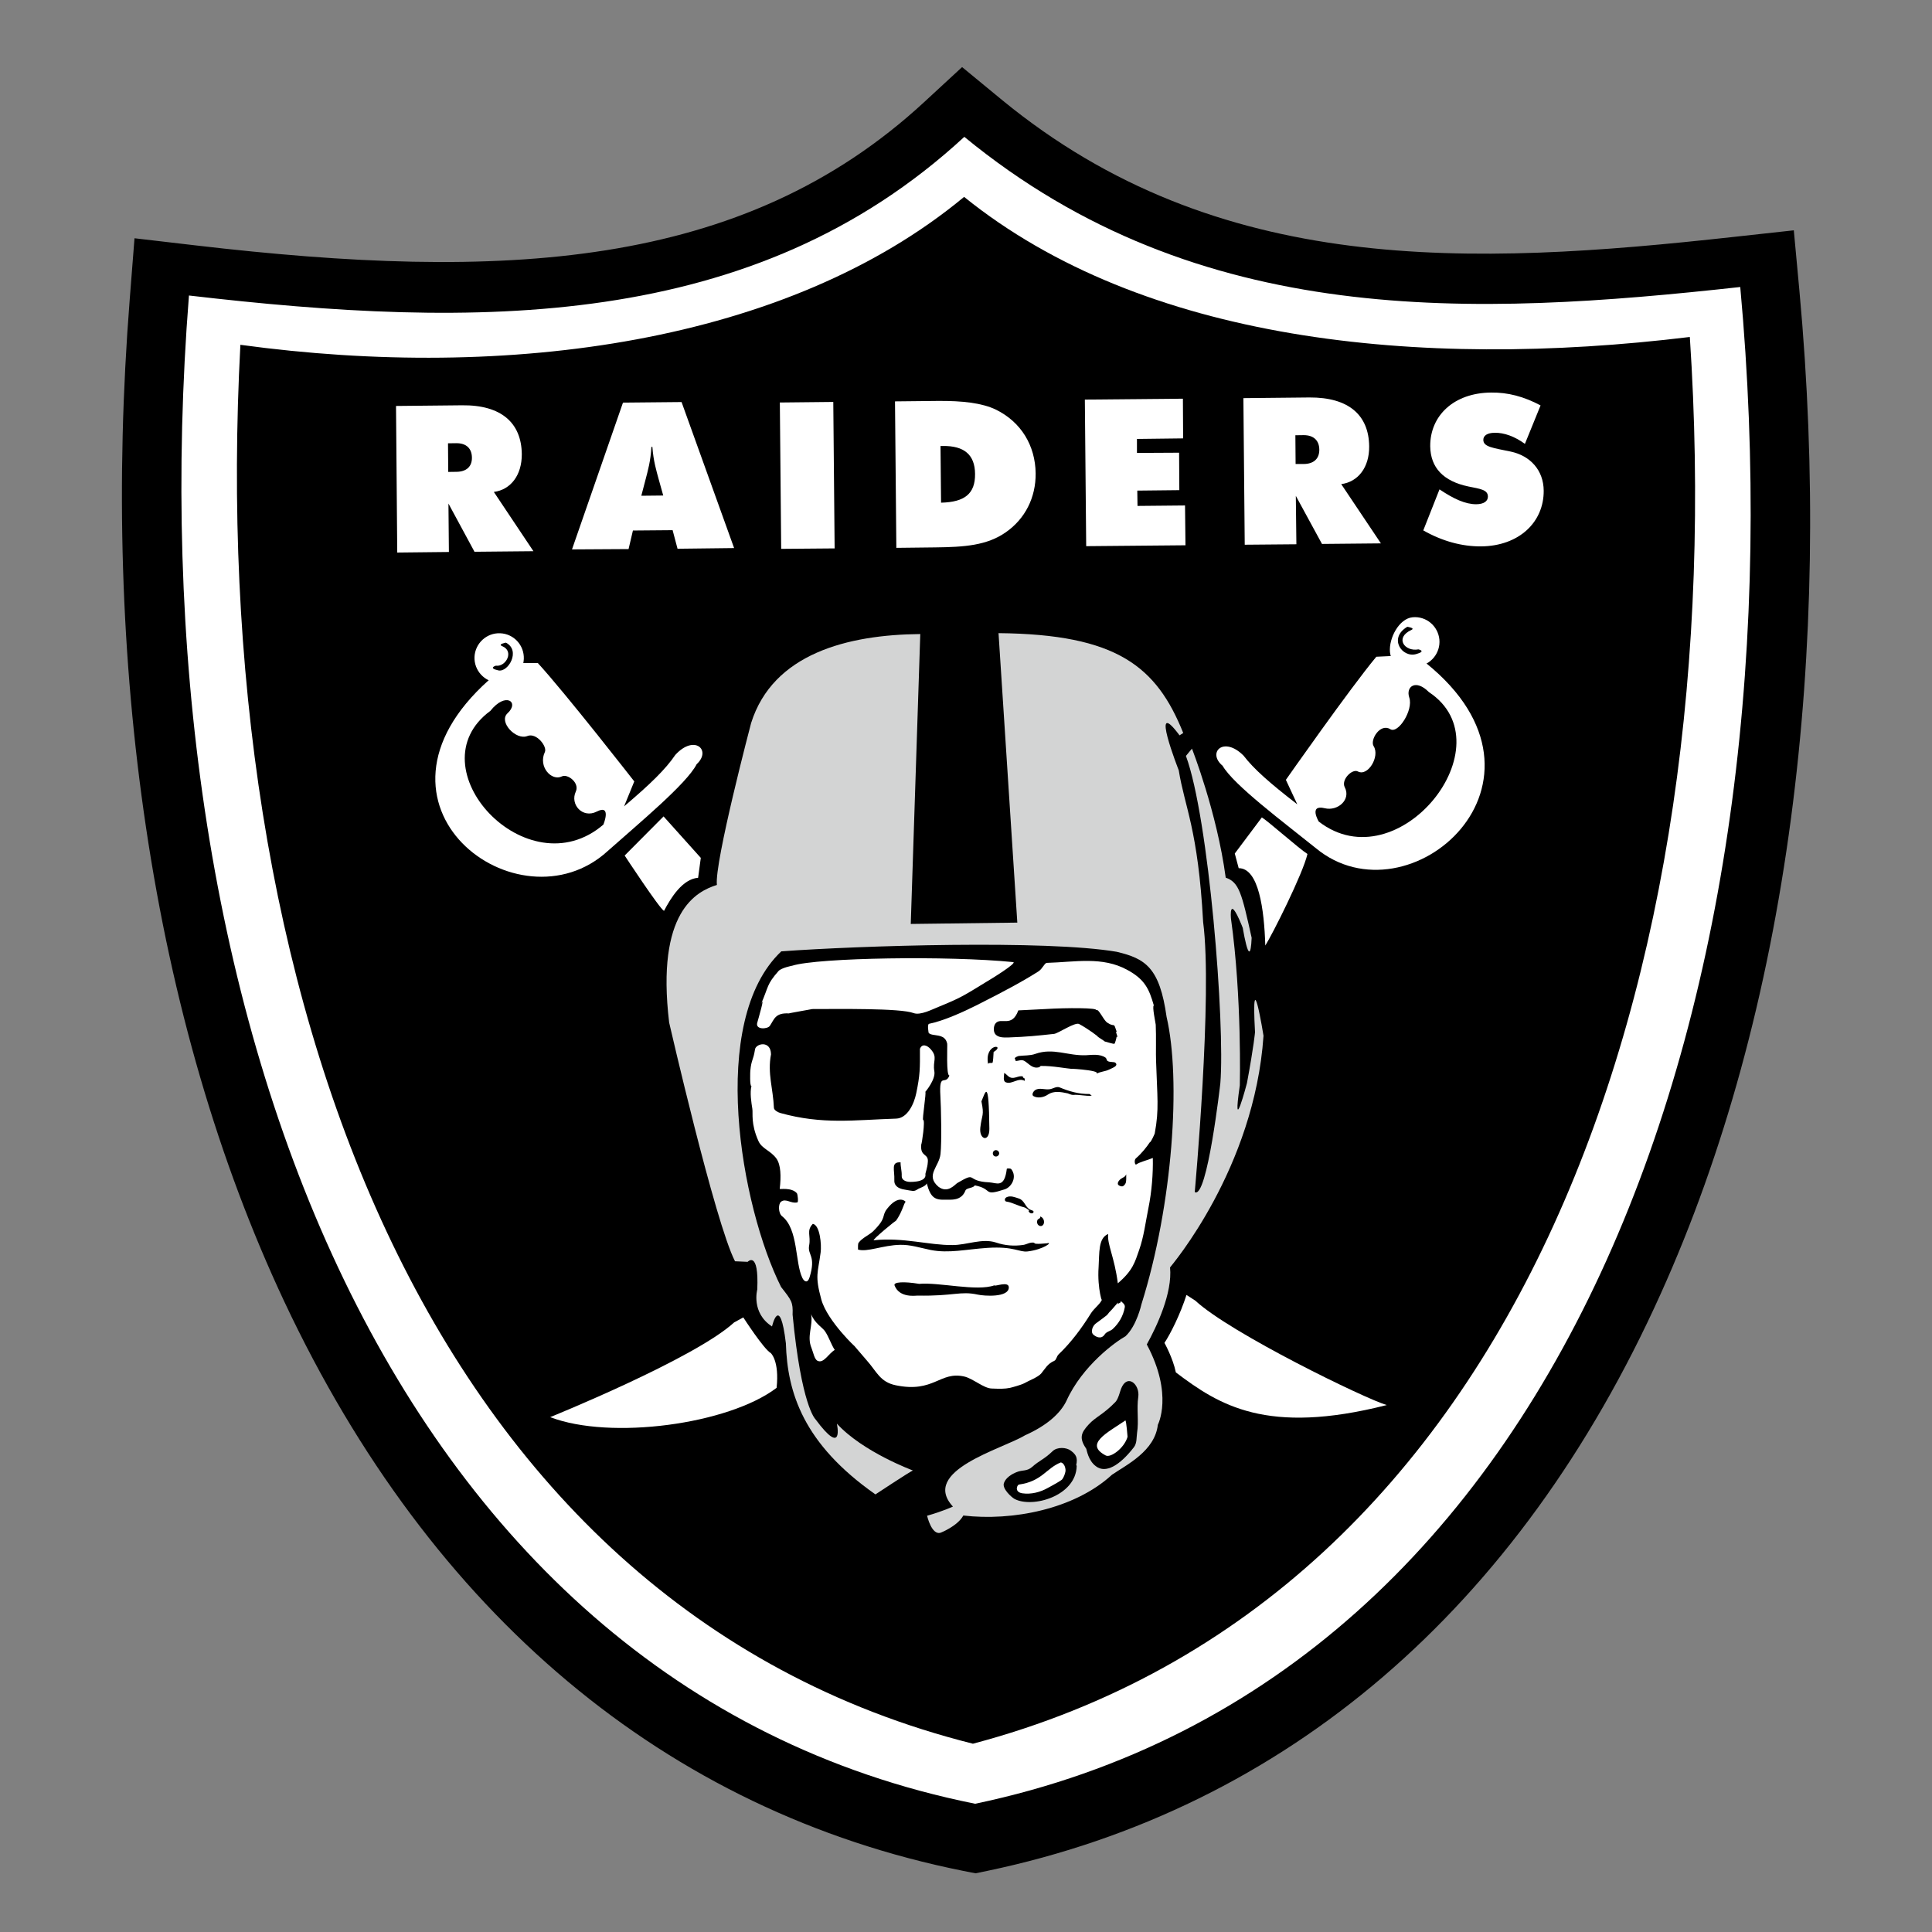 <?xml version="1.0" encoding="UTF-8"?>
<!-- Generator: Adobe Illustrator 27.1.1, SVG Export Plug-In . SVG Version: 6.00 Build 0)  -->
<svg xmlns="http://www.w3.org/2000/svg" xmlns:xlink="http://www.w3.org/1999/xlink" version="1.1" id="Layer_1" x="0px" y="0px" viewBox="0 0 1728 1728" style="enable-background:new 0 0 1728 1728;" xml:space="preserve">
<rect x="0" y="0" width="1728" height="1728" fill="#808080" stroke="none"/>
<style type="text/css">
	.st0{fill:#FFFFFF;}
	.st1{fill:#030303;}
	.st2{fill:#D3D4D4;}
</style>
<path d="M1609.4,259.9l-5-53.9l-53.8,5.9c-234.7,25.9-461.4,36-654.4-122.5L860.5,60l-34,31.4C663.6,241.8,448.3,251.4,175.1,219.5  l-54.8-6.4l-4.3,55c-12.8,162.5-7.9,321.3,14.6,472c23.3,156.4,65,299.1,123.7,424.1c131.5,279.8,341.5,455.9,607.5,509.2l10.7,2.1  l10.7-2.2c267-56,475.2-234.4,602.1-516c56.6-125.4,95.8-268.6,116.6-425.5C1621.8,581.4,1624.4,422.6,1609.4,259.9z"></path>
<path class="st0" d="M862.5,122.4C673.6,296.9,424.8,294.1,169,264.3c-49.4,626.3,170.7,1242.2,703.2,1349  c535.6-112.4,741.8-730.9,684.3-1356.6C1318.8,282.8,1072.4,294.8,862.5,122.4"></path>
<g>
	<path class="st0" d="M1005.8,903.3"></path>
	<path class="st1" d="M891.1,1084.1c0.6,0.2-0.1,1,0.3,1.3c0.3,0.2,0.9,0.2,1.3-0.3c-0.6,0-0.1-0.5-0.2-0.8   C892,1083.8,891.5,1084.2,891.1,1084.1"></path>
	<path d="M862.3,176.1C704.7,306.8,454.5,341.1,215,308.4c-30.4,571,160.8,1127.1,655.2,1251.2   c492.6-130.5,678.9-687.5,641.2-1258.2C1267.6,331.1,1021.7,304.8,862.3,176.1"></path>
	<path class="st0" d="M1061.2,1158.2c-5.6,17.5-14.5,35.1-19.7,42.9c0,0,7.5,13.3,10.2,26.4c38.6,29.2,81.1,56.5,188.6,29.2   c-19.2-5.6-140-64.4-171.2-93.4L1061.2,1158.2z"></path>
	<path class="st0" d="M664.8,1178.3c0,0,18.3,28.4,24.6,31.9c0,0,7.8,6.8,5.2,31.1c-43,32.7-148.6,46.9-202.5,26.2   c0,0,129-52.2,164.5-84.7L664.8,1178.3z"></path>
	<path class="st0" d="M999.9,1165c-2.6,2.8-4.6,5.6-7.3,8.2c-1,0.9-1.8,2.6-3.1,3.5c-2.9,2.2-5.6,4.3-8.8,6.6   c-3.4,2.1-5.6,7.9-2.8,10.4c2.5,2.2,7.1,4.4,10.1-0.1c1.6-2.6,5.1-3,7.1-4.8c5.5-5,9.5-11.7,10.9-19.4c0.5-2.7-1.7-4-3.6-5.8   c0.5,2.2-2.3,1.5-2.6,3.2C999.9,1166.2,999.9,1165.6,999.9,1165"></path>
	<path class="st0" d="M725.5,1175.4c3.2,8.4,10.4,12,12.6,15.6c3.5,5.4,5.1,11.1,8.5,16.4c-5.6,3.3-9.9,12.4-15.4,9.7   c-2.8-1.4-3.7-7.2-5.4-11.5C721.4,1195,727.3,1186.1,725.5,1175.4C725.8,1175.4,725.3,1175.3,725.5,1175.4"></path>
	<path class="st2" d="M823.1,567.1c-64.8,0.6-131.7,17.4-151.3,79.6c0,0-33,125.1-30.6,144.8c-18.1,5.7-54.6,23.6-42.7,123.1   c0,0,41,178.7,58.9,213.5l11.3,0.5c0,0,10.2-10.9,8.6,24.8c0,0-5.7,20.8,13.2,33c0,0,7-30.1,12.4,15.1c1.3,44,15.6,89.9,80.1,135.1   c0,0,30.1-19.9,33.5-21.4c0,0-44.8-16.5-68-41.9c0,0,6.8,31.1-19.3-4.1c0,0-12.5-11.9-20.3-93.4c0.5-11.3-1.1-12.9-10.3-24.7   c-36-71.8-65.7-238,0.2-300.2c70-5.1,237.1-10.4,300,0.4c25.7,6.1,38.4,14.1,44.6,58.2c13,55.8,5.7,167.5-22.5,257.1   c0,0-4.2,19.3-14.3,28.6c-8.2,4.5-38.4,25.9-52.8,57.8c-5.4,11.1-17.2,21.9-37.1,30.8c-20,12.2-93.9,31.6-64.4,63.7   c0,0-8.4,4-23.1,8.2c0,0,4.1,18,12.3,15.1c0,0,14.9-5.8,20.1-15.3c43.6,5.1,99.3-5.5,133-36.5c13.4-9.1,38.3-21.2,41-44.7   c0,0,14.1-26.9-9.9-71.8c8.8-15.8,23.1-46.1,20.8-68.9c0.9-1.3,75.5-88.3,83.6-207.2c0,0-11.2-69.8-7.6-3.2c0,0-0.9,11.6-7.2,45.5   c0,0-13.6,51.8-6.4,2.1c0,0,2-78.8-7.9-149.1c0,0-2.6-26.1,12,11.9c2,6.8-2.3-8.8-2.3-8.8s7.3,48.1,8.8,14   c-8.9-39.9-11.2-49.7-23.2-53.8c-7.9-58.8-30.2-115.4-30.2-115.4l-5.4,6.5c20.5,55.3,35.1,239.6,30.8,292.7   c0,0-11.8,104.4-22.9,97.4c0,0,16.1-176.2,7.5-241.5c-4.5-83-16.6-103-21.8-135.7c0,0-26.9-68.3,0.7-31.3l3.3-2.1   c-23.9-59.5-59.2-88.3-165.2-89.3l16.8,258.9l-95.3,1.2L823.1,567.1z"></path>
	<path class="st0" d="M705.6,906.4c-0.5-0.1,21.2-3.9,20.9-3.9c23.5,0,78.7-0.9,90.6,3.6c6.2,2.3,16.8-3.4,22.2-5.5   c19.9-8.1,22.3-9.8,43.2-22.6c3.5-2,28-17.1,23.6-17.5c-57.4-5.8-174.3-4-197.4,3.2c0,0-9.6,1.8-12.4,4.8   c-10.8,12.3-8.5,13.2-15.9,30.2c4.8-11.1-2.5,13.8-3.1,16c-1.9,6.4,9,5.9,11.2,2.9C692.4,912,693.1,905.7,705.6,906.4"></path>
	<path class="st0" d="M1027.1,1080.8c-2.5,12.4-4,25.1-8.2,37.1c-3.8,10.9-5.6,18.4-19.1,29.9c-3-23.6-9.8-35.3-8.6-44.1   c-9.1,3.6-7.8,17.2-8.6,29.6c-1.4,19.9,4.1,34.4,2.8,28.5c0.6,2.8-6.8,8.3-9.5,12.6c-8.4,13.5-17.7,26.1-29.1,37   c-1.7,1.6-2,5-3.8,5.7c-6.3,2.8-8.1,7-11.7,11.3c-3,3.5-11.1,6.4-15.2,8.8c-2.6,1.4-10.5,3.6-12.7,4.1c-4.8,1-9.2,0.9-16.5,0.6   c-7-0.2-16.7-8.9-24.3-10.7c-22.1-5.1-27.1,14.9-61.4,7.8c-14.2-2.9-17.1-12.4-26-22.3c-1.7-1.9-10.2-12-11.5-13.4   c3.6,3.7-23.7-21.4-29.1-41c-6-21.9-3-23.6-0.6-42.2c0.9-6.9-0.6-24.3-7-25.5c-6,6.3-1.6,10.4-3.3,19.4c-1.6,8.7,6.4,8.9,0.4,28.4   c-1.7,5.5-4.7,4.2-6.5,0.5c-6.6-13.7-3.5-43.6-18.1-55.1c-3.4-2.7-3.6-10.9-0.9-13c4.4-3.3,8.8,2,14.6,0.6c1-0.2,0.3-7.3-0.5-8.2   c-4.9-5.5-15.4-3.2-15.3-3.9c1.3-11.3,1-21.4-2.9-27c-5.4-7.5-13.2-8.7-16.3-16.1c-6.8-15.4-4.6-24.4-5.3-28.5   c-0.9-5.6-2.3-14.5-0.8-20.3c-1.6,0.3-1.1-13-1-13.8c0.9-9.8,2.7-9.4,4.1-18.5c0.2-5.7,14.2-9.2,14.4,3.9   c-3.3,17.2,1.9,30.6,2.6,47.9c0.1,2,3.5,4,5.8,4.6c37.8,10.5,66,6.2,103.5,5c10-0.3,16-12.9,18-22.7c3.4-16.4,3.4-21.9,3.3-39.7   c1.8-4.8,6.3-3.5,9.7,0.4c6.5,7.4,1.5,10.2,3.2,19.7c1.3,7.4-8.1,18.4-8.1,18.4c1.1,0-3,25-1.9,25.1c2,0-1.3,22.3-1.7,21.7   c-1.3,12,7,7.6,5.8,16.5c-0.2,4.1-2.3,9.7-2.1,10.4c1.2,8.2-17,6.6-14.1,6.8c-4-0.2-7.2-2-7.1-5.2c0.2-4.7-1.1-8.2-1-12.3   c-9-0.5-5.2,6.8-5.6,16c-0.3,4.1,2.5,7.4,9.3,8.4c7.3,1.2,8,2,11.4-0.2c1.7-1.3,7.4-2.6,8.3-5.4c3.5,13.2,7.5,15,17.2,14.6   c4.1-0.1,13.8,1.4,17.4-8.2c0.9-2.5,7.4-2.1,8.3-4.6c16.9,3.2,6.6,10.2,27,3.5c6.1-2.1,11.1-11.1,5.7-18c-0.6-0.8-3.9-0.8-4-0.3   c-2.1,17.7-9,12.5-15.7,12.1c-21.7-0.9-10.1-10.2-28.4,0.5c-2.2,1.2-8.6,10-17.2,3.3c-11.7-10.2,0.8-17.8,2-29.1   c1.2-10.3,0.5-42.6-0.1-51.9c-1.3-22.1,4.4-8.8,8.1-18.4c-3.1,0.8-1.7-27-2-28.4c-2-10-13.5-6-16.6-9.7c0,0-1.5-7.7,0.4-8.1   c13.1-2.7,29.6-10.2,41.5-16.1c27.5-13.8,42.9-22.3,56.2-30.7c3.9-2.5,5.6-7.8,7.7-7.7c25.2-0.7,49.5-6,71.9,6.3   c15.7,8.5,19.5,17.1,23.7,31.8c-1.7,0.4,1.6,15.8,1.7,17.2c0.5,9.7,0,27.5,0.3,32.4c1,32.2,2.9,43.1-1.2,64.9   c0,0.1-3.3,7.9-4.4,7.9c-2.6,3.9-7.1,9.8-12.5,14.4c-1.7,1.5-0.9,6.2,0.4,5.4c3.3-2.3,9.8-3.7,14.8-5.8   C1031.4,1049.3,1030.2,1065.6,1027.1,1080.8"></path>
	<path d="M981.8,927.1c0.5,0-8.6-6.9-16.6-11.2c-3.6-2-18.6,8.3-22.3,8.8c-15.4,1.7-24.4,2.6-40.7,3.2c-4.1,0.1-9.8,0.4-12.3-3.4   c-1.5-2.3-1.3-6.8,0.4-9c4.8-6.3,14.6,4.3,20.5-11.8c0,0,18.5-0.9,24.1-1.2c19.4-1.2,47.9-1.2,45.4,1.1c2.3-2.1,6.2,8.4,10.1,11.1   c7.4,4.9,5.1-1.7,8.5,8.4c-2.3-2.1,2.1,6.1-0.2,4.1c-0.1,1.1-1.3,5.8-1.9,6.3c-0.6,0.6-7.8-1.9-8.8-2   C988.7,931.6,981.3,927.1,981.8,927.1"></path>
	<path d="M888.7,940.9c11.3-6.7-8.6-8.4-4.9,11c-0.3-1.9,3.7-0.7,4-1.5C888.3,949,888.5,944.2,888.7,940.9"></path>
	<path d="M877.8,985.1c2.7,13.1,0.4,11.3-1,23.5c-1.2,10.9,8.2,13.4,8.1,1C884.4,963.5,881.5,976.4,877.8,985.1"></path>
	<path d="M1007.3,1050.3c-1.1,2.6-2.8,2.7-4.8,4.1c-1.6,1.1-3.3,3.4-2.5,5.1c0.5,0.8,2.3,1.7,3.6,1.6c1.4,0,2.7-1.8,3.2-2.9   C1007.6,1055.8,1007.2,1052.9,1007.3,1050.3"></path>
	<path class="st1" d="M890.7,1034.4c1.5,0.1,2.9-1.2,3-2.7c0-1.6-1.2-2.9-2.8-3c-1.5-0.1-2.9,1.2-2.9,2.8   C887.9,1033,889.1,1034.4,890.7,1034.4"></path>
	<path d="M890.8,1031.4"></path>
	<path d="M992.3,956.5c-4.2,2.1-7.8,1.7-11.8,4c6.2-3.6-33.8-5.4-18.7-4.2c-10.6-0.8-19.5-3-30.7-2.9c0.1-0.6-2,1.8-2,1.2   c-5.5,1.4-8.5-2.9-12.7-5.6c-3-1.8-5.6,0.2-8.2-0.1c0.6-1.1-1-1.8-0.5-2.5c0.7-1.1,2.6-1.6,3.3-1.9c4.8-0.6,10.4-0.2,15-1.9   c16.2-5.7,28.9,1.9,45.5,1.2c5.1-0.3,12.3-1.3,17.2,2.1c1.1,0.7,1.1,2.5,1.7,2.9c2.2,1.7,6.1,0.5,7.4,1.9   C1000.3,953.4,995.3,955,992.3,956.5"></path>
	<path d="M976.7,980c-1.1-0.1-1.5-1.5-2.3-1.5c-9.5,0.1-17.9-2.3-26.6-5.9c-3-1.2-5.9,1.2-8.9,1.6c-4.1,0.6-8.4-1.2-11.9,0.2   c-2.6,0.9-4.8,4.8-2.6,6c3.3,1.9,8.7,1.5,13-1.5c5.1-3.4,11.5-2.3,17.5-1c1.5,0.5,3.2,1.4,4.8,1.4   C965.4,978.8,970.9,980.6,976.7,980"></path>
	<path d="M916.5,965.2c0.2-1.3-2.2-0.9-1.5-2.4c-3.8-1.1-7.5,2.4-11.3,0.9c-2.2-0.8-3.5-3-5.5-4.1c-0.2,3-1.3,7.4,1.4,8.4   c5.4,2.3,11.1-4.6,17-1.2C916.4,966.4,916.5,965.8,916.5,965.2"></path>
	<path class="st0" d="M593.5,730.2l-34.8,35c0,0,31.3,47.7,35.2,49.5c6.2-11.9,16.6-28.5,30.5-29.6l2.4-17.8L593.5,730.2z"></path>
	<path class="st0" d="M462.3,593H481c24.8,27,86.3,105.9,86.3,105.9l-9.1,22.3c23.7-20.1,37.2-33.3,45.8-46   c17.1-18.7,32.7-4.2,19.1,8.3c-8.8,17.4-51.7,52.9-79.6,77.7C464,834,311.5,720.4,437.3,608.2L462.3,593z"></path>
	<path d="M438.6,635.8c13.7-17.3,26.3-7.8,15.3,2.2c-8.2,7.6,7.6,24.4,17.8,20.3c8.1-3.3,18,9.5,15.6,14.4c-6.1,13,6,26.3,15.3,21.7   c5.1-2.5,16,5.8,12.4,13.6c-5.4,11.5,6.1,24.3,18.7,17.9c13.6-7,6,11.6,6,11.6C471.4,796.3,369.8,686.3,438.6,635.8"></path>
	<path class="st0" d="M445.5,610.5c12.2,0.6,22.5-8.8,23-21.1c0.5-12.2-8.9-22.5-21.1-23c-12.2-0.5-22.4,9-23,21.1   C423.9,599.7,433.4,610,445.5,610.5"></path>
	<path class="st0" d="M446.5,588.5"></path>
	<path d="M452.5,574.8c13.5,7,2.1,26.8-6.8,24.8c-9.5-2.1-2.2-4.2-2.2-4.2c8.9,1.3,16.8-13,5.6-17.5   C444.9,576.1,452.5,574.8,452.5,574.8"></path>
	<path class="st0" d="M1249.6,586.5l-18.6,0.9c-23.5,28.2-80.9,110.1-80.9,110.1l10.2,21.9c-24.6-19-38.8-31.5-48.1-43.6   c-17.9-17.9-32.8-2.6-18.7,9.1c9.7,17,54.3,50.3,83.4,73.7c83,68.8,229.8-59.5,98.7-165.4L1249.6,586.5z"></path>
	<path d="M1278,619c-11.7-11.9-20.9-4.9-17.5,5c3.7,11.2-10,32.6-17,28.2c-9.2-5.7-18.4,9.8-14.9,15.2c5.8,9.1-5.1,27.4-14.1,22.6   c-5-2.7-15.3,7.4-11.7,14.2c5.7,11.1-6.4,21.5-17.9,18.7c-14.7-3.6-5.4,11.9-5.4,11.9C1250.6,789.9,1349.2,666.1,1278,619"></path>
	<path class="st0" d="M1267.5,596.1c-12.1,1.2-23.1-0.7-24.3-12.9c-1.1-12.2,8-29.9,20.2-31.1c12.2-1.2,22.8,7.8,24,19.9   C1288.5,584.1,1279.6,594.9,1267.5,596.1"></path>
	<path d="M1258.7,560.6c-17.2,10.2-4.6,28.1,8,24.4c9.4-2.6,2-4.2,2-4.2c-12.4,2.3-21.5-10.3-6.5-17.3   C1266.3,561.7,1258.7,560.6,1258.7,560.6"></path>
	<path class="st0" d="M1128.6,731.1c4.8,2.7,33.7,28.3,40.8,32.7c-4,17.6-31.6,72.4-37.7,81.9c-1-32.5-5.9-69.2-23.8-69.2l-3.5-13.1   L1128.6,731.1z"></path>
	<path d="M1018.1,1249.3c1.3-9.8-7.4-18.9-13.3-11.1c-3.3,4.2-3.5,12-7.4,16c-10.7,11-17.5,13.1-23.7,19.9c-6.7,7.3-8.8,12-2.2,21.6   c0.5,0.7,1.6,10.6,8.8,15.8c8.6,6.5,21-0.5,33.8-17c2.9-3.6,2.3-8.8,2.9-12.9C1018.7,1271,1016.5,1260.2,1018.1,1249.3"></path>
	<path d="M963,1311.2c-0.6,27-39.8,38-55.7,29.4c-2.6-1.5-11.1-9-9.4-14.1c1.7-5,7.4-8.3,11.6-9.9c4.9-2,9.1-0.5,13.7-4.6   c6.3-5.7,10.8-6.8,18.2-14c4.2-4.1,12.5-3.5,16.4-0.5c4.1,3.2,6.5,5.7,4.7,13.3C963.2,1309.6,962.6,1310.7,963,1311.2"></path>
	<path class="st0" d="M1006.5,1270.5c-16.7,11.3-36.8,21.2-17.5,31.3c4.4,2.3,16.6-6.6,19.5-16.7   C1008.5,1285.7,1007.4,1270,1006.5,1270.5"></path>
	<path class="st0" d="M949.8,1323.4c-3,2.4-13.6,7.9-12.2,7.2c-7,4-15.2,6.2-23.4,5c-7.3-1.3-4.4-7.6-2.8-7.8   c20.6-2.9,24.3-14.6,37.4-19.8c3.8,0.8,4.6,6.7,4.1,8.3C952.6,1317.7,951.8,1321,949.8,1323.4"></path>
	<path d="M793.3,1081.3c-5.1,6.7,0.1,7.6-12.2,19.8c-3.6,3.5-10.1,6.1-13.2,10.5c-0.6,0.8-0.5,3.7-0.5,6c8,2.6,22.3-3.9,37.5-4.2   c9.2-0.3,18.2,2.7,27.5,4.6c16.4,3.2,31.4-0.6,51.1-1.9c23.6-1.5,28.1,4.1,35.6,3.2c14.5-1.7,23.4-9,17.1-7.2   c1.6-0.4-12,1.5-11.1-0.6c-4-0.7-6.6,1.5-10,2c-7.9,1.1-15.9,0.7-24.4-2.2c-12.3-4-25.9,2.3-38.8,2.3c-20.9,0.2-44.2-7.1-70.3-4.3   c-2.6,0.4,21.2-19.3,19.4-17c6.8-8.7,8.2-20.3,9.6-16.6C810.2,1074.4,803.7,1067.9,793.3,1081.3"></path>
	<path d="M822.1,1148.3c17.9-1.6,51.7,7,67.3,1.3c0,1.5,13.2-4.3,12.9,2.1c-0.4,9-22.1,7.5-27.9,6.2c-15.7-3.4-21.2,1.5-53.6,0.9   c-1.4-0.1-16.3,2.5-20.7-9.1C798.9,1146.6,808.4,1146,822.1,1148.3"></path>
	<path d="M927.9,1091.2c-1.6,4.2,2.7,6.9,4.9,4.5c1.7-1.6,1.4-6.4-2.4-7.7C930.8,1090.1,928.5,1089.9,927.9,1091.2"></path>
	<path d="M920.8,1082.7c-1.7-1-3.4-2.6-4.9-2.9c-5.6-1.3-10.2-4.3-15.8-5.1c-1.5-0.2-2.1-2.7,0.2-3.9c3.5-1.7,7.4,0,11.1,1.2   c4.8,1.6,5.6,7.4,9.5,9.7c1.2,0.7,4.3,1,3.4,2.7c-0.8,1.6-4,0.9-4.4-1.6C920.3,1082.7,920.5,1082.7,920.8,1082.7"></path>
	<path class="st0" d="M937.7,1106.4c1.3,0,2.4-1.4,2.4-3.2c-0.1-1.6-1.1-3-2.4-3c-1.3,0.1-2.3,1.4-2.3,3.2   C935.5,1105,936.5,1106.4,937.7,1106.4"></path>
	<path class="st0" d="M937.7,1103.3"></path>
	<path class="st0" d="M1287.5,437.7c12.7,8.5,23,13.3,32.9,13.3c6.8-0.1,10.4-2.7,10.4-6.9c-0.1-6.1-6.7-6.8-17.5-9   c-22.4-4.7-33.8-16.8-34.1-35.9c-0.2-27.4,21.1-47.8,54.4-48.1c15-0.2,29.2,3.5,44.3,11.5l-14,34.4c-9.2-6.7-18.7-10.1-27-9.9   c-6.6,0-10.2,2.5-10.2,6.3c0,6.4,8.8,7.2,24.5,10.5c17.4,3.7,29.4,16.6,29.5,35c0.2,28-21.9,49.5-56.1,49.8   c-17.2,0.1-34.7-4.7-51.6-14.3L1287.5,437.7z"></path>
	<path class="st0" d="M400.9,422.1l7.4-0.1c8.9-0.1,13.9-4.7,13.8-12.7c-0.1-8.1-4.9-13-14.1-12.9l-7.3,0.1L400.9,422.1z    M354.2,363.1l59.1-0.6c35-0.4,53.1,15.7,53.4,43.7c0.1,18.7-9.8,31.8-25,33.8l35.4,53l-52.7,0.5l-23.3-43.1l0.4,43.3l-46.2,0.5   L354.2,363.1z"></path>
	<path class="st0" d="M593.2,443.2l-4.1-14.7c-1.9-7.1-4.7-16.1-5.6-28.8h-0.9c-0.6,12.6-3.3,21.8-5.1,28.8l-3.9,14.9L593.2,443.2z    M557.2,360.1l52.4-0.5l47,130.6l-50.6,0.6l-4.4-16.6l-35.5,0.3l-3.9,16.6l-50.6,0.3L557.2,360.1z"></path>
	<polygon class="st0" points="697.5,360 745.3,359.5 746.5,490.5 698.7,490.9  "></polygon>
	<path class="st0" d="M872.1,423.9c-0.1-17.2-9.8-25.3-28.9-25c-0.7,0-1.2,0-2,0l0.5,50.7C862.7,449.1,872.3,441.7,872.1,423.9    M800.5,359l38.1-0.4c22.8-0.2,39.8,1.9,52,7.7c22.7,11.1,35.4,32.2,35.7,57.1c0.2,21.6-9.4,40.6-26.6,52.6   c-16.9,11.9-37.1,13.3-63.3,13.6l-34.7,0.4L800.5,359z"></path>
	<polygon class="st0" points="970.3,357.4 1058,356.6 1058.2,392.1 1016.9,392.6 1016.9,405.1 1054.6,404.9 1054.8,438.4    1017.2,438.8 1017.4,452.5 1059.9,452.1 1060.3,487.7 971.5,488.5  "></polygon>
	<path class="st0" d="M1158.8,415h7.4c8.9-0.1,13.9-4.8,13.8-12.9c-0.1-8-4.9-12.9-14-12.9l-7.4,0.1L1158.8,415z M1112.1,356.1   l59.1-0.6c35-0.2,53.1,15.7,53.4,43.7c0.2,18.7-9.8,31.8-25,33.8l35.5,53l-52.7,0.5l-23.4-43l0.5,43.3l-46.2,0.4L1112.1,356.1z"></path>
</g>
</svg>
